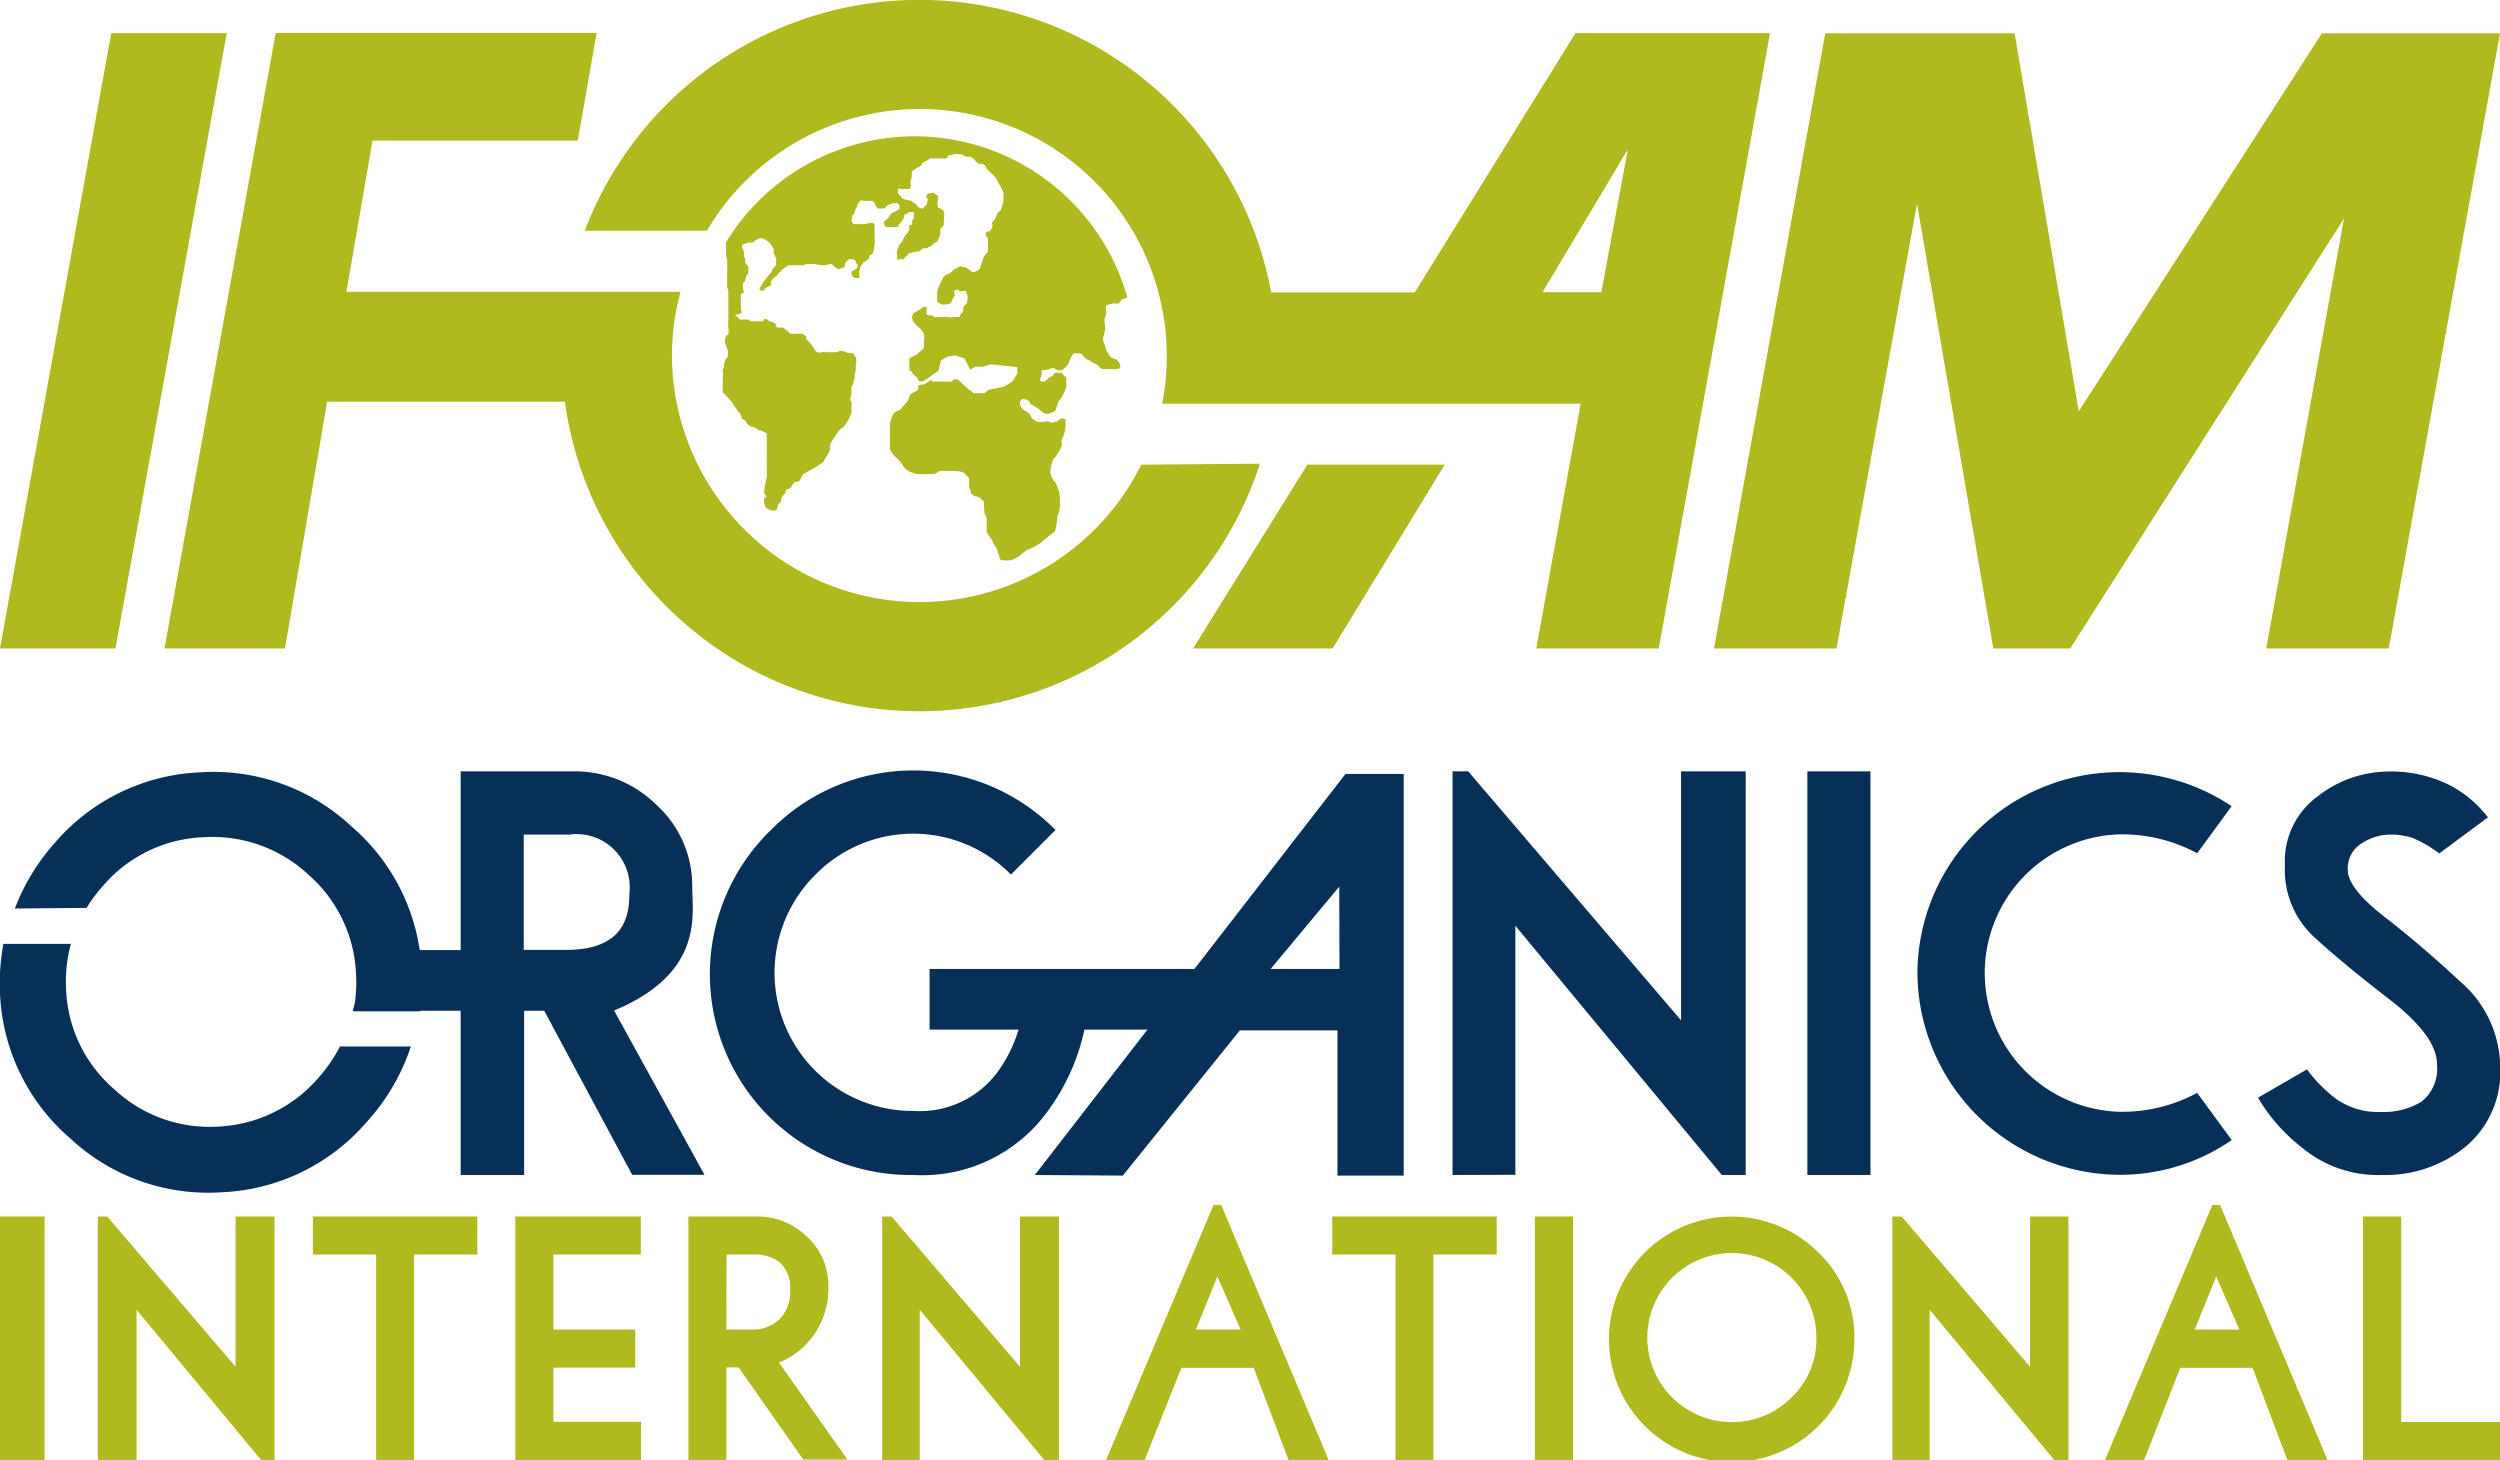 <?xml version="1.0" encoding="UTF-8"?>
<svg xmlns="http://www.w3.org/2000/svg" viewBox="0 0 124.49 72.7">
  <defs>
    <style>.cls-1{fill:#063057;}.cls-2{fill:#b0b91d;}</style>
  </defs>
  <title>IFOAM_International</title>
  <g id="Layer_2" data-name="Layer 2">
    <g id="Layer_1-2" data-name="Layer 1">
      <polygon class="cls-1" points="18.52 47.31 26.09 47.31 26.09 50.33 17.56 50.33 18.52 47.31"></polygon>
      <path class="cls-1" d="M22.94,58.51V38.41h5.65a5.78,5.78,0,0,1,4.12,1.69,5.43,5.43,0,0,1,1.76,4.07c0,1.34.61,4.28-3.89,6.15l4.5,8.18H31.48L27.1,50.33h-1v8.18ZM26.08,47.3H28.2c2.91,0,3.14-1.73,3.14-2.8a2.65,2.65,0,0,0-3-2.94H26.08Z"></path>
      <path class="cls-1" d="M51.53,58.51,67,38.54H69.9v20H66.6l0-7.23H61.74l-5.83,7.23ZM66.69,44.15,63.23,48.3h3.47Z"></path>
      <path class="cls-1" d="M72.33,58.51V38.41h.78l10.6,12.4V38.41h3.22v20.1H85.74L75.46,46.1v12.4Z"></path>
      <path class="cls-1" d="M90,58.51V38.41h3.14v20.1Z"></path>
      <path class="cls-1" d="M111.13,40.14l-1.72,2.35a7.83,7.83,0,0,0-3.93-.94,6.91,6.91,0,0,0,0,13.81,7.82,7.82,0,0,0,3.93-.94l1.72,2.35a9.76,9.76,0,0,1-5.65,1.73,10.12,10.12,0,0,1-10-10,10.06,10.06,0,0,1,15.7-8.32Z"></path>
      <path class="cls-1" d="M112.44,54.66l2.44-1.41a6.84,6.84,0,0,0,1.48,1.49,3.58,3.58,0,0,0,2.17.63,3.64,3.64,0,0,0,2.05-.51,2.1,2.1,0,0,0,.77-1.88c0-.92-.79-2-2.37-3.22s-2.85-2.27-3.79-3.14a4.54,4.54,0,0,1-1.41-3.53,4,4,0,0,1,1.65-3.45,5.75,5.75,0,0,1,3.46-1.22,6.54,6.54,0,0,1,3,.63,5.82,5.82,0,0,1,2,1.65l-2.43,1.8a5.57,5.57,0,0,0-1.34-.78,3.56,3.56,0,0,0-1.13-.16,2.63,2.63,0,0,0-1.38.43,1.46,1.46,0,0,0-.7,1.33c0,.6.6,1.38,1.81,2.32s2.46,2,3.78,3.23a5.66,5.66,0,0,1,2,4.3,4.84,4.84,0,0,1-1.7,3.91,6.34,6.34,0,0,1-4.19,1.43,5.91,5.91,0,0,1-4-1.38A8.76,8.76,0,0,1,112.44,54.66Z"></path>
      <path class="cls-1" d="M4.31,45.21a7.46,7.46,0,0,1,.83-1.11,6.93,6.93,0,0,1,5-2.41,7,7,0,0,1,5.19,1.84,6.94,6.94,0,0,1,2.4,5,7.31,7.31,0,0,1-.13,1.83h3.33a11,11,0,0,0,.07-2,10.06,10.06,0,0,0-3.5-7.21,10.06,10.06,0,0,0-7.55-2.69,10.08,10.08,0,0,0-7.21,3.5,10.57,10.57,0,0,0-2,3.28Z"></path>
      <path class="cls-1" d="M16.93,52.11a7.61,7.61,0,0,1-1.09,1.58,7,7,0,0,1-5,2.41A6.93,6.93,0,0,1,5.7,54.25a6.91,6.91,0,0,1-2.41-5A7.16,7.16,0,0,1,3.53,47H.17A10.71,10.71,0,0,0,0,49.48a10.08,10.08,0,0,0,3.5,7.21,10.07,10.07,0,0,0,7.55,2.68,10.08,10.08,0,0,0,7.21-3.5,10.45,10.45,0,0,0,2.2-3.76Z"></path>
      <path class="cls-1" d="M50.72,51.27a7,7,0,0,1-1,2.05,4.82,4.82,0,0,1-4.24,2,6.88,6.88,0,0,1-4.87-11.77,6.83,6.83,0,0,1,9.73,0l2.22-2.22a9.95,9.95,0,0,0-14.17,0A10,10,0,0,0,45.5,58.51,7.7,7.7,0,0,0,52,55.56a10.59,10.59,0,0,0,2-4.29v-.55H50.72Z"></path>
      <rect class="cls-1" x="46.29" y="48.25" width="22.21" height="3.02"></rect>
      <path class="cls-2" d="M0,72.7V60.58H2.22V72.7Z"></path>
      <path class="cls-2" d="M4.87,72.7V60.58h.47l6.39,7.48V60.58h1.94V72.7H13l-6.2-7.48V72.7Z"></path>
      <path class="cls-2" d="M18.73,72.7V62.47H15.58V60.58h8.19v1.89H20.62V72.7Z"></path>
      <path class="cls-2" d="M25.66,72.7V60.58h6.25v1.89H27.56v3.74h4.07v1.89H27.56v2.7h4.36V72.7Z"></path>
      <path class="cls-2" d="M34.28,72.7V60.58h3.41a3.48,3.48,0,0,1,2.49,1,3.28,3.28,0,0,1,1.07,2.46,4,4,0,0,1-.73,2.44,3.87,3.87,0,0,1-1.73,1.37l3.41,4.83H40l-3.22-4.59h-.61V72.7Zm1.89-6.49h1.28a1.93,1.93,0,0,0,1.35-.5,1.89,1.89,0,0,0,.54-1.47,1.68,1.68,0,0,0-.5-1.37,2,2,0,0,0-1.3-.4H36.18Z"></path>
      <path class="cls-2" d="M43.93,72.7V60.58h.47l6.39,7.48V60.58h1.94V72.7H52l-6.2-7.48V72.7Z"></path>
      <path class="cls-2" d="M55.08,72.7,60.43,60h.38L66.16,72.7h-2l-1.73-4.59h-3.6L57,72.7Zm5.54-9.14-1.07,2.65h2.23Z"></path>
      <path class="cls-2" d="M69.49,72.7V62.47H66.34V60.58h8.19v1.89H71.38V72.7Z"></path>
      <path class="cls-2" d="M76.43,72.7V60.58h1.9V72.7Z"></path>
      <path class="cls-2" d="M92.34,66.64a6.11,6.11,0,1,1-1.79-4.27A5.83,5.83,0,0,1,92.34,66.64Zm-1.89,0a4.21,4.21,0,1,0-1.23,2.94A4,4,0,0,0,90.45,66.64Z"></path>
      <path class="cls-2" d="M94.23,72.7V60.58h.47l6.39,7.48V60.58H103V72.7h-.71l-6.2-7.48V72.7Z"></path>
      <path class="cls-2" d="M104.82,72.7,110.17,60h.38L115.9,72.7h-2l-1.73-4.59h-3.6l-1.8,4.59Zm5.54-9.14-1.07,2.65h2.22Z"></path>
      <path class="cls-2" d="M117.67,72.7V60.58h1.9V70.81h4.92V72.7Z"></path>
      <path class="cls-2" d="M36.15,12l0,.25a.52.52,0,0,1,0,.11s0,.41,0,.41l.06.17s0,.17,0,.21a.58.58,0,0,1,0,.19v.39s0,.3,0,.35a2,2,0,0,0,0,.22l.06.2,0,.3h0v.25l0,.1,0,.25,0,.21v.12a2.07,2.07,0,0,1,0,.25,1.71,1.71,0,0,0,0,.35.69.69,0,0,1,0,.28.15.15,0,0,1-.12.11,1.49,1.49,0,0,0-.06.33,3.51,3.51,0,0,0,.15.37,1,1,0,0,1,0,.19c0,.06,0,.07,0,.14a1,1,0,0,1-.12.17,1.75,1.75,0,0,0-.07.26.33.33,0,0,1,0,.15s-.09,0-.06.19a.61.61,0,0,1,0,.25s0,.32,0,.32l0,.17a.23.23,0,0,1,0,.11.52.52,0,0,0,0,.17l.16.16a3.83,3.83,0,0,1,.34.38c0,.06.23.32.24.37s.11.11.11.11l.12.31s.16.06.17.11a.32.32,0,0,0,.07.11.7.7,0,0,0,.21.15.57.57,0,0,1,.21.07,1.21,1.21,0,0,0,.18.11.87.87,0,0,1,.21.07s.17.07.17.12,0,.32,0,.36a2.22,2.22,0,0,1,0,.22,2.53,2.53,0,0,1,0,.3s0,.35,0,.46,0,.26,0,.3,0,.17,0,.17a2,2,0,0,1,0,.4.63.63,0,0,0-.06.19c0,.06-.06.33-.06.37a2.14,2.14,0,0,0,0,.22s.14.1.09.15-.11.06-.11.12a1.08,1.08,0,0,1,0,.17l.06.15a.16.16,0,0,0,.11.14.92.92,0,0,0,.22.09c.07,0,.17,0,.21,0s0,0,.06-.11,0-.21.07-.22a.25.25,0,0,0,.12-.16,1.64,1.64,0,0,1,.06-.21l.16-.17s0-.19.1-.19a.43.43,0,0,0,.15-.06s.09-.12.11-.17a.7.7,0,0,1,.1-.12s.21,0,.27-.11.13-.26.13-.26l.1-.07.2-.12A4,4,0,0,0,41,23l.21-.36.11-.19v-.2a.61.61,0,0,1,.1-.27c.06-.11.38-.57.38-.57l.23-.16.2-.32s.21-.38.18-.48a3.86,3.86,0,0,1,0-.43s-.1-.12-.07-.17a1.74,1.74,0,0,0,.06-.25,1.75,1.75,0,0,1,0-.31s.1-.21.1-.21,0-.15.06-.21l0-.21.06-.28a.86.86,0,0,1,0-.26.55.55,0,0,0,0-.32s-.1-.12-.1-.16-.17-.07-.17-.07H42.2l-.2-.09h-.18l-.18.06-.17,0h-.18l-.15,0a.82.82,0,0,0-.23,0,.29.29,0,0,1-.21,0,.65.65,0,0,1-.18-.19,1.41,1.41,0,0,0-.16-.25l-.22-.22,0-.14a.91.91,0,0,0-.2-.12,2.11,2.11,0,0,0-.27,0l-.1,0a1,1,0,0,1-.2,0,.62.62,0,0,1-.11-.09,1.88,1.88,0,0,0-.28-.22l-.29,0-.09-.21L38.32,16s-.16-.12-.16-.12l-.1,0L38,16h-.21l-.23,0h-.18l-.1-.09-.24,0h-.1l-.1,0-.24-.25c.06,0,.06,0,.11,0s.07,0,.18-.06,0-.15,0-.18a1.15,1.15,0,0,0,0-.24s0-.15,0-.19a.09.09,0,0,0,0-.1,1,1,0,0,1,0-.2c0-.06,0-.06.1-.09s0-.21,0-.26V14.1c0-.05.09,0,.11-.1a2.44,2.44,0,0,0,.06-.26s.12-.14.11-.2a1.84,1.84,0,0,1,0-.25s-.11-.16-.15-.2,0-.1,0-.15-.06-.11-.07-.17a.7.7,0,0,1,0-.23s-.07-.16-.09-.2a.61.61,0,0,1,0-.15s.24-.1.29-.11l.22,0a.25.25,0,0,0,.12-.1s.13-.06.2-.11a.26.26,0,0,1,.17,0,.62.62,0,0,1,.22.11,2.11,2.11,0,0,1,.17.14l.17.26a.92.92,0,0,1,0,.19c0,.06.13.27.13.32s0,.28,0,.28-.07.15-.12.17-.11.21-.15.25l-.15.17s-.1.11-.16.2a1.56,1.56,0,0,0-.15.26s-.1.11-.1.16.06.09.1.09.14,0,.15-.06a.14.14,0,0,1,.09-.1,1.13,1.13,0,0,0,.22-.1c.06,0,0-.09,0-.14s.07-.11.09-.17.09-.07.12-.11.13-.06.13-.11.16-.14.18-.2.21-.16.24-.19l.12-.08.24,0H40c.06,0,.06,0,.1-.06l.29,0h.18l.39.06a2,2,0,0,0,.36-.06s.09,0,.1,0,.15.15.15.15l.18.11s.22-.09.27-.1.07-.15.07-.2.18-.21.22-.21.22,0,.27.06,0,.12.09.18,0,.22,0,.22l-.09.06-.17.1c-.06,0,0,.1,0,.15a.39.39,0,0,0,.15.17.82.82,0,0,0,.23,0s0-.1,0-.16a.63.63,0,0,1,0-.21.64.64,0,0,0,.06-.18c0-.05.1-.14.12-.19s0,0,.21-.15.07-.11.1-.17,0-.07.12-.12.11-.3.15-.48a1.22,1.22,0,0,0,0-.37c0-.11,0-.23,0-.33s0-.23,0-.28-.09-.1-.09-.1a.5.5,0,0,1-.18,0s-.12.05-.22.06-.12,0-.18,0l-.17,0a.4.4,0,0,1-.17,0s-.1-.07-.12-.11,0-.1,0-.17v-.07c0-.06,0-.07.06-.11s.07-.17.11-.26.09-.12.09-.19a.6.6,0,0,1,.17-.26A.15.15,0,0,1,43,10a.83.83,0,0,0,.21,0h.2c.1,0,.16.17.18.21l.11.17.11,0H44a.12.12,0,0,0,.12-.11l.17-.1a.74.74,0,0,0,.22-.06s.16,0,.16,0l.12.09a1.32,1.32,0,0,1,0,.2s-.15.1-.15.1l-.21.1a.35.35,0,0,0-.15.19c0,.06-.21.17-.24.25a.22.22,0,0,0,0,.17c0,.06.12.1.12.1h.24c.09,0,.17,0,.21,0s.1,0,.13-.07,0-.06.1-.14l.07-.1a.54.54,0,0,0,.12-.23c0-.15.09-.09.12-.12a.41.41,0,0,1,.13-.09l.11,0h.12s0,.12,0,.16a1.15,1.15,0,0,1,0,.15l-.09.12,0,.17a.33.33,0,0,1-.13.06c-.07,0,0,.1,0,.14a.55.55,0,0,1-.09.22l-.17.21-.07.16a.77.77,0,0,1-.11.17.43.43,0,0,0-.09.11s-.07.2-.09.25a1.5,1.5,0,0,0,0,.26.49.49,0,0,1,0,.16c0,.07.12,0,.18,0a.4.4,0,0,0,.15,0s.11-.14.11-.14.12-.07.12-.12.15-.05.15-.05a1.73,1.73,0,0,1,.33-.07c.1,0,.21-.11.24-.15a.41.41,0,0,1,.17,0l.31-.16c.06,0,0-.11.12-.12s.16-.16.2-.22,0-.11.07-.16a.9.9,0,0,0,0-.17s0-.09,0-.12a1.79,1.79,0,0,1,.18-.21.51.51,0,0,1,0-.16s0-.11,0-.16a.83.83,0,0,0,0-.37s-.13-.12-.13-.12l-.15-.06A.57.57,0,0,1,46.7,10c0-.11,0-.1,0-.14l0-.12a.45.45,0,0,1-.16-.11.19.19,0,0,0-.21,0s-.15,0-.17.07-.07.1,0,.16,0,.22,0,.28-.1.12-.1.12l-.12.14-.23-.09a.38.38,0,0,1-.06-.11s-.07-.06-.15-.1-.1-.09-.15-.11A1.54,1.54,0,0,1,45,9.91c-.09,0-.11-.11-.15-.14a1.18,1.18,0,0,1-.13-.15V9.47c0-.15.13-.06.13-.06l.17,0h.2c.09,0,.09,0,.12-.1a.22.22,0,0,0,0-.15,1,1,0,0,1,0-.12,1.23,1.23,0,0,1,.06-.21s0-.23,0-.27.16-.1.17-.14.16-.1.21-.11a.27.27,0,0,0,.13-.15c0-.06.28-.17.32-.21a.2.2,0,0,1,.15-.06c.06,0,.31,0,.33,0s.15,0,.15,0a.85.85,0,0,0,.24,0c.07,0,.09-.1.09-.1s0-.06.09-.06a.45.45,0,0,0,.2-.05.53.53,0,0,1,.23,0h.16a.42.42,0,0,1,.2.12s.18,0,.24,0,.22.15.26.21.11.09.16.14a.23.23,0,0,0,.16,0l.12.06s.1.09.1.14.11.15.16.19.14.14.17.15a1.23,1.23,0,0,1,.17.22s.15.27.18.32.18.37.18.37,0,.35,0,.39l-.12.46-.18.16s-.07.17-.09.22a.54.54,0,0,1-.15.22c-.07.06,0,.11,0,.2a.57.57,0,0,1-.15.27s-.15,0-.18.06,0,.17,0,.17l.09.11a1.16,1.16,0,0,1,0,.25c0,.07,0,.2,0,.23a1.09,1.09,0,0,1,0,.2s-.17.2-.17.2a1.32,1.32,0,0,0-.12.31,2.55,2.55,0,0,1-.12.33c0,.06-.2.14-.24.16a.28.28,0,0,1-.14,0l-.11-.09-.21-.14a.56.56,0,0,1-.23-.05c-.09,0-.24.12-.34.17s-.12.11-.21.17a1.58,1.58,0,0,1-.22.1.51.51,0,0,0-.13.15s-.17.33-.18.37a1.53,1.53,0,0,0-.1.31c0,.07,0,.21,0,.31a.49.49,0,0,0,0,.16c0,.05.21.16.21.16a1.5,1.5,0,0,0,.23,0,1.1,1.1,0,0,0,.26-.07s0-.12.07-.2,0-.07.07-.12,0-.17,0-.23,0-.07.09-.1.09,0,.17.05.11,0,.18,0a.37.37,0,0,1,.13,0s.09.2.09.2a.42.42,0,0,1,0,.22c0,.07,0,.21-.09.27s-.06,0-.1.14,0,.2-.09.27-.07.19-.16.2l-.29,0a.74.74,0,0,1-.22,0c-.07,0,0-.05-.17,0l-.33,0s-.17,0-.21,0,0-.09-.16-.09-.18,0-.21-.07a.38.38,0,0,1,0-.19.28.28,0,0,0,0-.16l-.1,0-.07,0a2,2,0,0,1-.24.18c-.1.06-.23.11-.26.16a.39.39,0,0,0,0,.38,2.58,2.58,0,0,0,.23.26c.06.05.11.06.15.13a1.21,1.21,0,0,1,.15.23A.65.65,0,0,1,46,17c0,.14.06.31-.1.44l-.15.11s-.07.09-.12.12a2.63,2.63,0,0,0-.35.18s0,.16,0,.28,0,.25,0,.3.07,0,.13.09,0,.09.06.12.09.06.12.09a.7.7,0,0,1,.17.26l.19,0,.25-.15.25-.19v0l.29-.19.12-.52.32-.18.37-.06.47.14.12.22.17.35.25-.15h.4l.37-.12,1.33.14,0,.33-.27.41-.41.24-.75.15-.2.17h-.54l-.35-.27-.45-.42-.2,0L47.4,19h-1v-.07h-.06l-.29.2-.32.05h0c0,.1,0,.21-.06.26l-.14.08c-.11.06-.23.13-.24.19a.72.72,0,0,1-.11.28c-.06.06-.33.42-.44.46a.44.44,0,0,0-.26.17,1.5,1.5,0,0,0-.17.57c0,.1,0,.39,0,.46s0,.59,0,.68a1,1,0,0,0,.2.35,2.68,2.68,0,0,1,.44.47.65.65,0,0,0,.28.3,2,2,0,0,0,.38.15,7.56,7.56,0,0,0,.89,0c.11,0,.23-.15.36-.15h.55c.09,0,.54,0,.64.14s.22.19.22.28a1.52,1.52,0,0,0,0,.42,1.29,1.29,0,0,1,.07.21c0,.09.17.22.27.22a.35.35,0,0,1,.2.09A1.09,1.09,0,0,1,49,25c0,.09,0,.6.06.65s.07.18.07.18,0,.63,0,.67a5.06,5.06,0,0,1,.29.43c0,.09.22.36.23.43a3.46,3.46,0,0,0,.11.33s0,.19.14.21a2.92,2.92,0,0,0,.43,0,1.8,1.8,0,0,0,.33-.15c.07,0,.43-.37.5-.37a3.37,3.37,0,0,0,.72-.38c0-.06.61-.49.66-.56a3.83,3.83,0,0,0,.11-.67c0-.09.11-.33.11-.4a4.19,4.19,0,0,0,0-.79c0-.06-.17-.56-.24-.59a1.05,1.05,0,0,1-.22-.46c0-.07.06-.6.18-.69a2.12,2.12,0,0,0,.4-.68.65.65,0,0,1,0-.31,1.36,1.36,0,0,0,.12-.27,1.89,1.89,0,0,0,.06-.36c0-.06,0-.28,0-.33a.3.3,0,0,0-.15-.06l-.18.06s-.07.11-.14.11-.24.09-.33,0a.33.33,0,0,0-.23,0,1.48,1.48,0,0,1-.39,0,1.11,1.11,0,0,1-.29-.21c0-.06-.09-.24-.27-.32a.47.47,0,0,1-.27-.28c0-.07-.05-.17,0-.22s.06-.11.16-.1.27.06.29.14a.24.24,0,0,0,.15.16,2,2,0,0,1,.43.3.52.52,0,0,0,.33.14c.07,0,.15-.06.22-.07a.3.3,0,0,0,.18-.12,1.73,1.73,0,0,1,.1-.31c0-.09.18-.28.23-.39a1.89,1.89,0,0,0,.2-.47c0-.09,0-.38,0-.43s-.14-.11-.15-.16a.15.15,0,0,0-.11-.1s-.22,0-.27,0-.11.1-.15.14a.57.57,0,0,1-.21.12A.66.66,0,0,1,52,19c-.14,0-.22,0-.2-.12s.07-.16.07-.24,0-.12,0-.17.32-.05.39-.09.15-.12.29,0a.52.52,0,0,0,.32.06,1.37,1.37,0,0,0,.33-.32.87.87,0,0,1,.11-.25c0-.07.14-.28.18-.28s.38,0,.4.06.23.28.31.28.15.09.18.11.34.15.34.2.15.15.21.14a3.48,3.48,0,0,1,.37,0h.28s.2,0,.21-.11a.42.42,0,0,0-.06-.22.56.56,0,0,0-.17-.17c-.06,0-.29-.09-.32-.19s-.11-.16-.15-.25L55,17.13s-.1-.22-.07-.31.07-.27.09-.35a2.34,2.34,0,0,0,0-.32c0-.1-.06-.24,0-.32a.9.9,0,0,0,.07-.25s-.06-.3,0-.36.16-.07.28-.1.13,0,.27,0,.15-.16.22-.21a2.29,2.29,0,0,1,.28-.09l0,0h0l0,0a11,11,0,0,0-20-2.73Z"></path>
      <path class="cls-2" d="M5.75,32.29,11.29,1.65s0,0,0,0H5.54L0,32.29Z"></path>
      <polygon class="cls-2" points="115.62 1.66 103.51 20.49 103.51 20.45 100.32 1.66 90.89 1.66 85.35 32.29 91.45 32.29 95.46 10.14 99.26 32.29 103.09 32.29 116.72 10.88 112.85 32.29 118.95 32.29 124.49 1.66 115.62 1.66"></polygon>
      <path class="cls-2" d="M56.83,23.14a12.33,12.33,0,0,1-23.37-5.4,12.14,12.14,0,0,1,.43-3.21H17.25L18.55,7H28.77l.94-5.36s-10.24,0-10.27,0H13.73L8.19,32.29h6L16.29,20H28.13a17.82,17.82,0,0,0,34.61,3.09Z"></path>
      <polygon class="cls-2" points="59.41 32.29 66.36 32.29 71.94 23.14 65.1 23.14 59.41 32.29"></polygon>
      <path class="cls-2" d="M78.45,1.65l-8,12.91H63.3a17.82,17.82,0,0,0-34.18-3.07h6.08A12.3,12.3,0,0,1,57.87,20.1H78.71L76.5,32.29h6.1L88.14,1.65Zm1.29,12.9H76.81l4.25-7.11Z"></path>
    </g>
  </g>
</svg>
